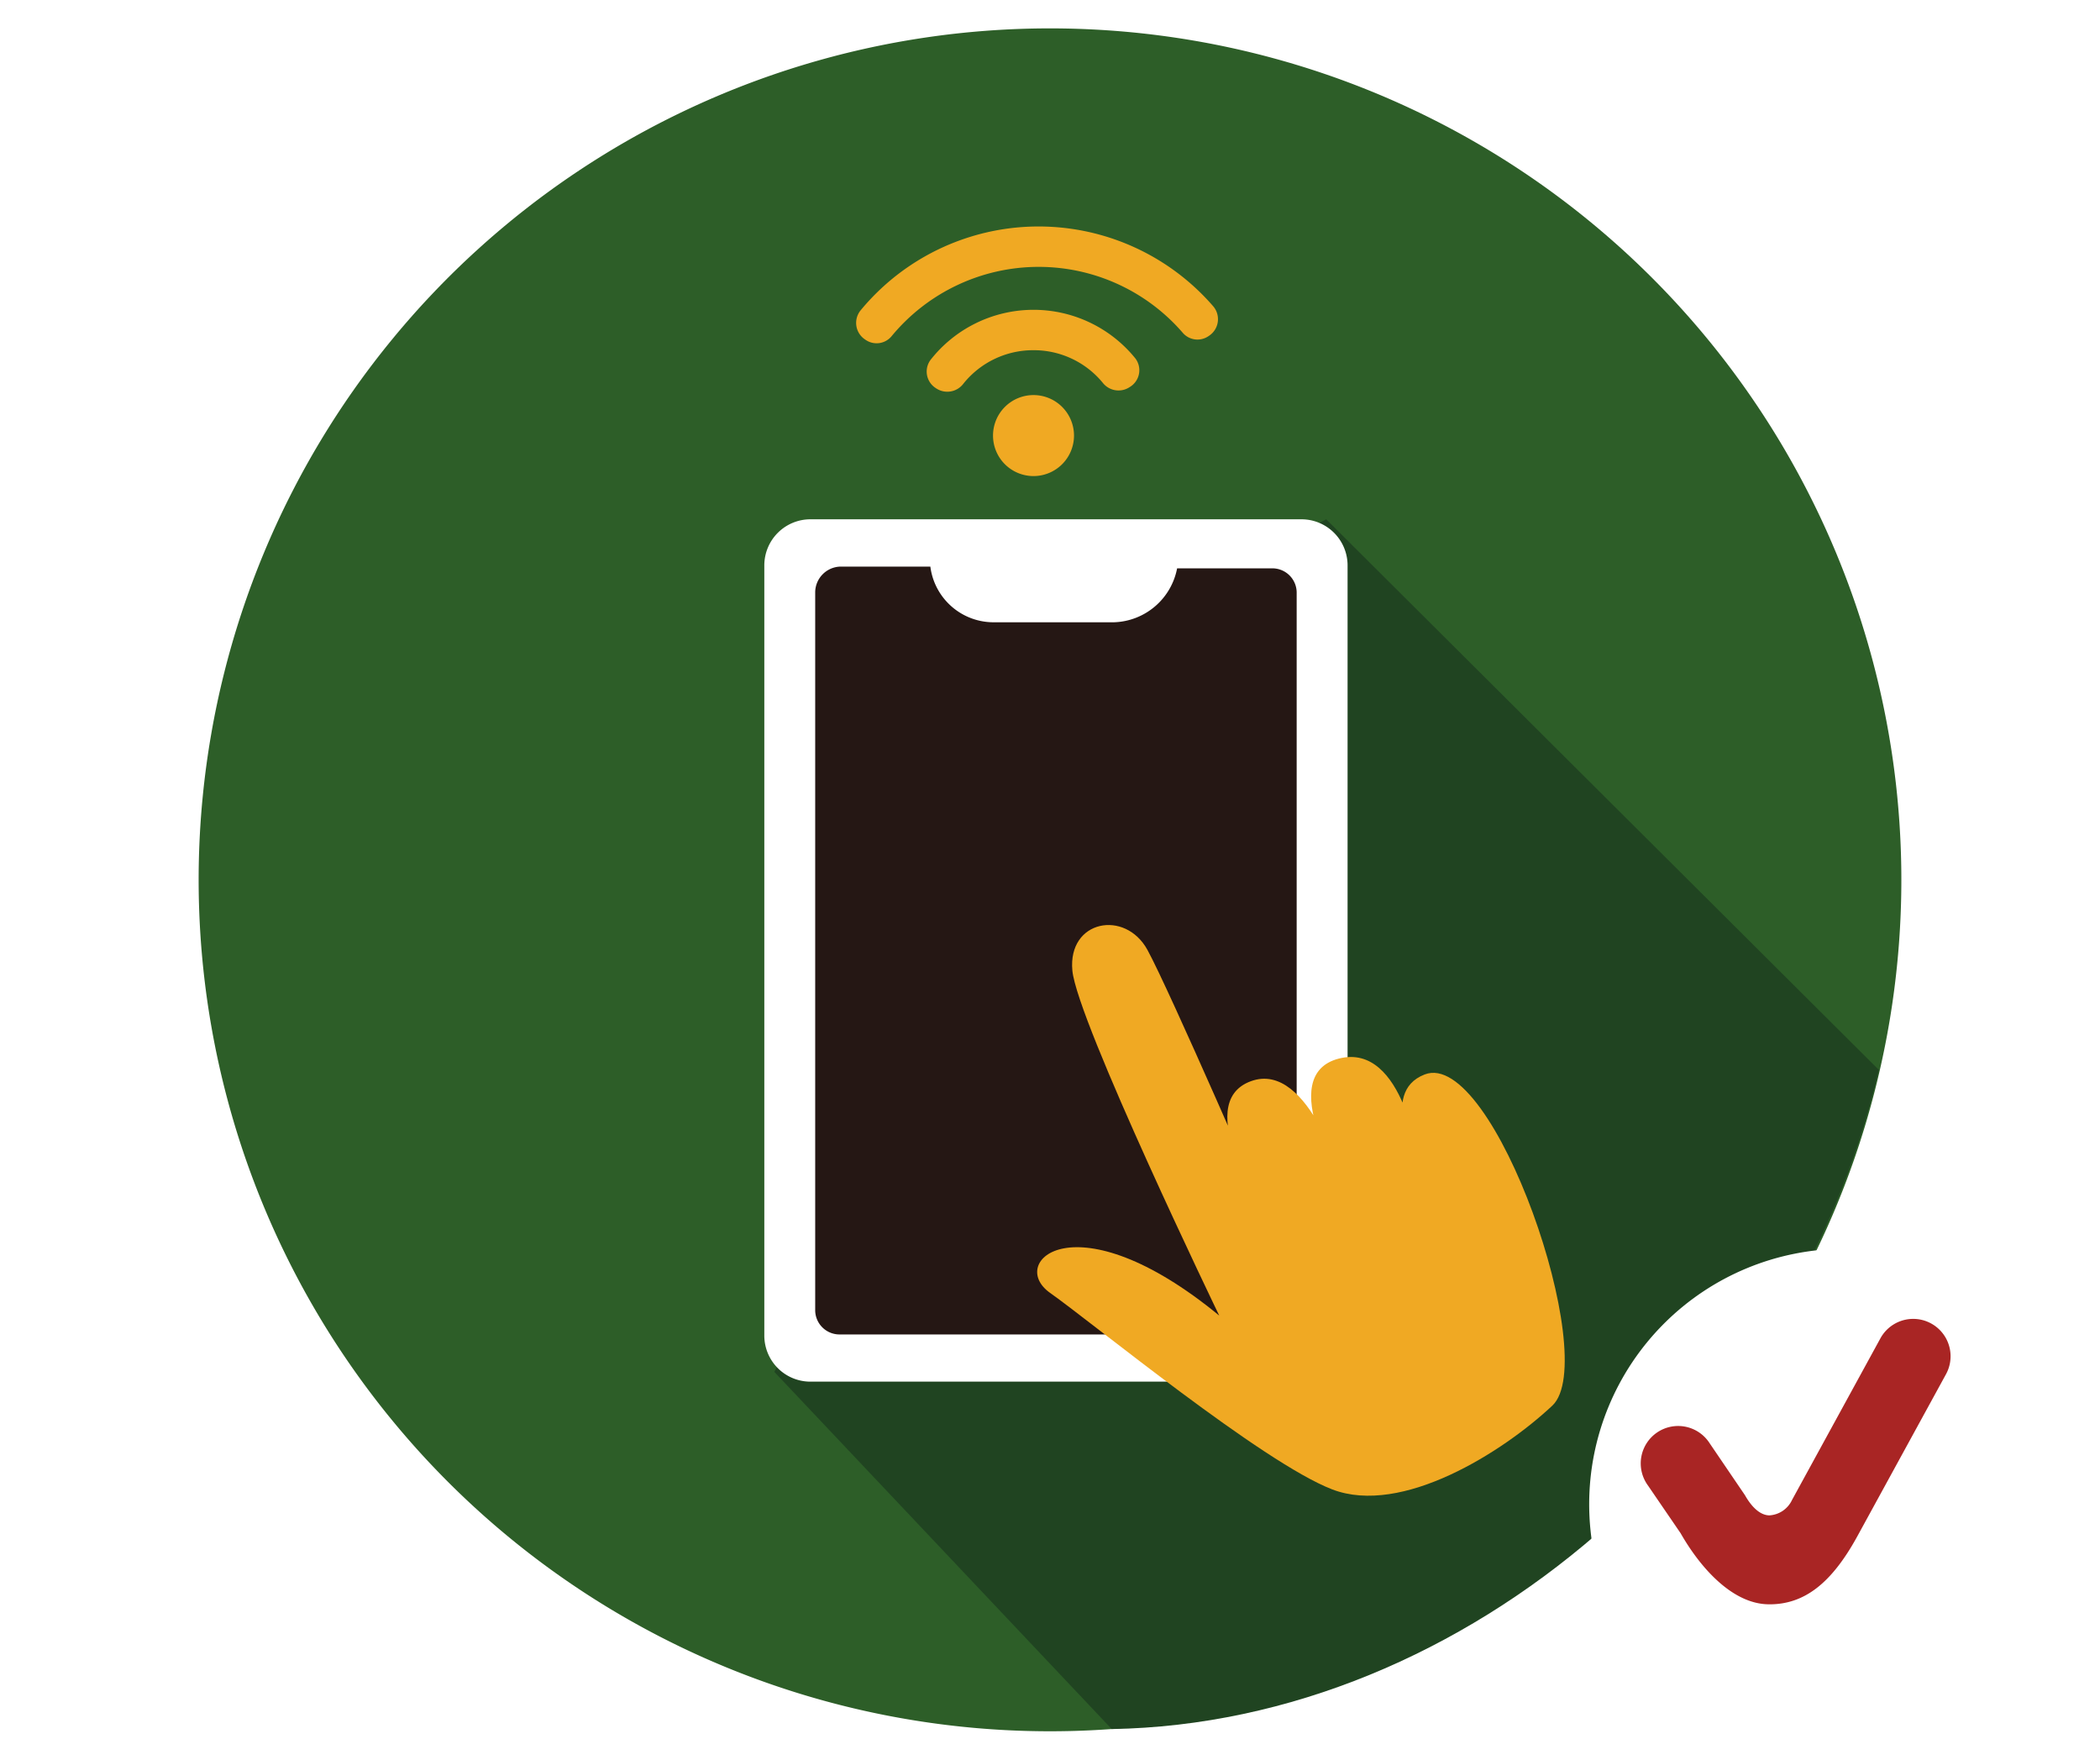 <svg xmlns="http://www.w3.org/2000/svg" xmlns:xlink="http://www.w3.org/1999/xlink" width="74" height="62" viewBox="0 0 74 62">
  <defs>
    <clipPath id="clip-path">
      <rect id="長方形_1693" data-name="長方形 1693" width="60" height="60" fill="none"/>
    </clipPath>
    <filter id="パス_3671" x="54" y="42" width="20" height="20" filterUnits="userSpaceOnUse">
      <feOffset dx="2" dy="2" input="SourceAlpha"/>
      <feGaussianBlur result="blur"/>
      <feFlood flood-color="#49231d" flood-opacity="0.302"/>
      <feComposite operator="in" in2="blur"/>
      <feComposite in="SourceGraphic"/>
    </filter>
  </defs>
  <g id="グループ_5347" data-name="グループ 5347" transform="translate(2308 -9971)">
    <rect id="長方形_2594" data-name="長方形 2594" width="74" height="62" transform="translate(-2308 9971)" fill="none"/>
    <g id="グループ_5236" data-name="グループ 5236" transform="translate(-2301 9971.999)">
      <g id="グループ_3414" data-name="グループ 3414" transform="translate(0 0.001)">
        <g id="グループ_3413" data-name="グループ 3413" clip-path="url(#clip-path)">
          <path id="パス_3065" data-name="パス 3065" d="M60,30A30,30,0,1,1,30,0,30,30,0,0,1,60,30" transform="translate(0 0)" fill="#2d5e28"/>
          <path id="パス_3066" data-name="パス 3066" d="M71.286,47,51.813,27.6l-6.184,3.2-.972,1.966,1.966,1.563c.609,2.527-1.686,1.987-3.78,3.528-3.41,2.51-1.665,7.074-3.925,7.61L32.364,57.639l11.89,12.586C56.767,70.012,68.289,59.882,71.286,47" transform="translate(-12.079 -10.303)" fill="#204421"/>
        </g>
      </g>
      <g id="グループ_3416" data-name="グループ 3416" transform="translate(0 0.001)">
        <g id="グループ_3415" data-name="グループ 3415" clip-path="url(#clip-path)">
          <path id="パス_3067" data-name="パス 3067" d="M50.73,57.984h-17.3a1.624,1.624,0,0,1-1.625-1.625V29.229A1.625,1.625,0,0,1,33.433,27.6h17.3a1.625,1.625,0,0,1,1.625,1.625V56.36a1.625,1.625,0,0,1-1.625,1.625" transform="translate(-11.872 -10.303)" fill="#fff"/>
          <path id="パス_3068" data-name="パス 3068" d="M50.754,57.312H35.54a.857.857,0,0,1-.877-.835V31.158a.912.912,0,0,1,.877-.9h3.181A2.246,2.246,0,0,0,41,32.219H45.2a2.34,2.34,0,0,0,2.216-1.9h3.336a.857.857,0,0,1,.877.835V56.477a.857.857,0,0,1-.877.835" transform="translate(-12.937 -11.294)" fill="#251714"/>
          <path id="パス_3069" data-name="パス 3069" d="M47.514,22.041a1.427,1.427,0,1,1-1.427-1.427,1.427,1.427,0,0,1,1.427,1.427" transform="translate(-16.668 -7.694)" fill="#f0a923"/>
          <path id="パス_3070" data-name="パス 3070" d="M44.694,17.244a3.145,3.145,0,0,1,2.437,1.143.706.706,0,0,0,.933.169l.038-.024a.689.689,0,0,0,.181-1,4.615,4.615,0,0,0-7.216.053.69.69,0,0,0,.169.984l.031.021a.709.709,0,0,0,.96-.17,3.151,3.151,0,0,1,2.469-1.176" transform="translate(-15.276 -5.905)" fill="#f0a923"/>
          <path id="パス_3071" data-name="パス 3071" d="M43.4,12.56a6.709,6.709,0,0,1,5.084,2.333.684.684,0,0,0,.887.115l.027-.018a.7.7,0,0,0,.149-1.043,8.136,8.136,0,0,0-12.419.139.7.7,0,0,0,.14,1.024l.026.018a.684.684,0,0,0,.914-.117A6.723,6.723,0,0,1,43.4,12.56" transform="translate(-13.797 -4.157)" fill="#f0a923"/>
          <path id="パス_3072" data-name="パス 3072" d="M60.6,58.823s-1.47-2.506.195-3.151c2.429-.942,6.228,10.042,4.5,11.667s-5.3,3.9-7.759,2.952-8.416-5.848-9.941-6.924.873-3.38,5.961.8c0,0-5.01-10.38-5.175-12.158s1.862-2.16,2.647-.724,4.195,9.3,4.195,9.3-2.7-3.89-.551-4.676c2.08-.76,3.3,3.744,3.3,3.744s-2.51-3.949-.2-4.541S60.6,58.823,60.6,58.823" transform="translate(-17.593 -18.814)" fill="#f0a923"/>
        </g>
      </g>
    </g>
    <g id="グループ_5235" data-name="グループ 5235" transform="translate(98 9882)">
      <g transform="matrix(1, 0, 0, 1, -2406, 89)" filter="url(#パス_3671)">
        <path id="パス_3671-2" data-name="パス 3671" d="M18,9A9,9,0,1,1,9,0a9,9,0,0,1,9,9" transform="translate(54 42)" fill="#fff"/>
      </g>
      <path id="パス_3672" data-name="パス 3672" d="M7.318,13.051H7.276c-1.248-.018-2.372-1.245-3.093-2.506L3.033,8.864A1.318,1.318,0,1,1,5.208,7.377L6.454,9.21c.147.261.451.7.857.708a.944.944,0,0,0,.8-.544l3.114-5.694a1.317,1.317,0,0,1,2.311,1.264L10.4,10.676c-.907,1.646-1.863,2.376-3.082,2.376" transform="translate(-2350.963 132.475)" fill="#a92524"/>
    </g>
  </g>
</svg>
